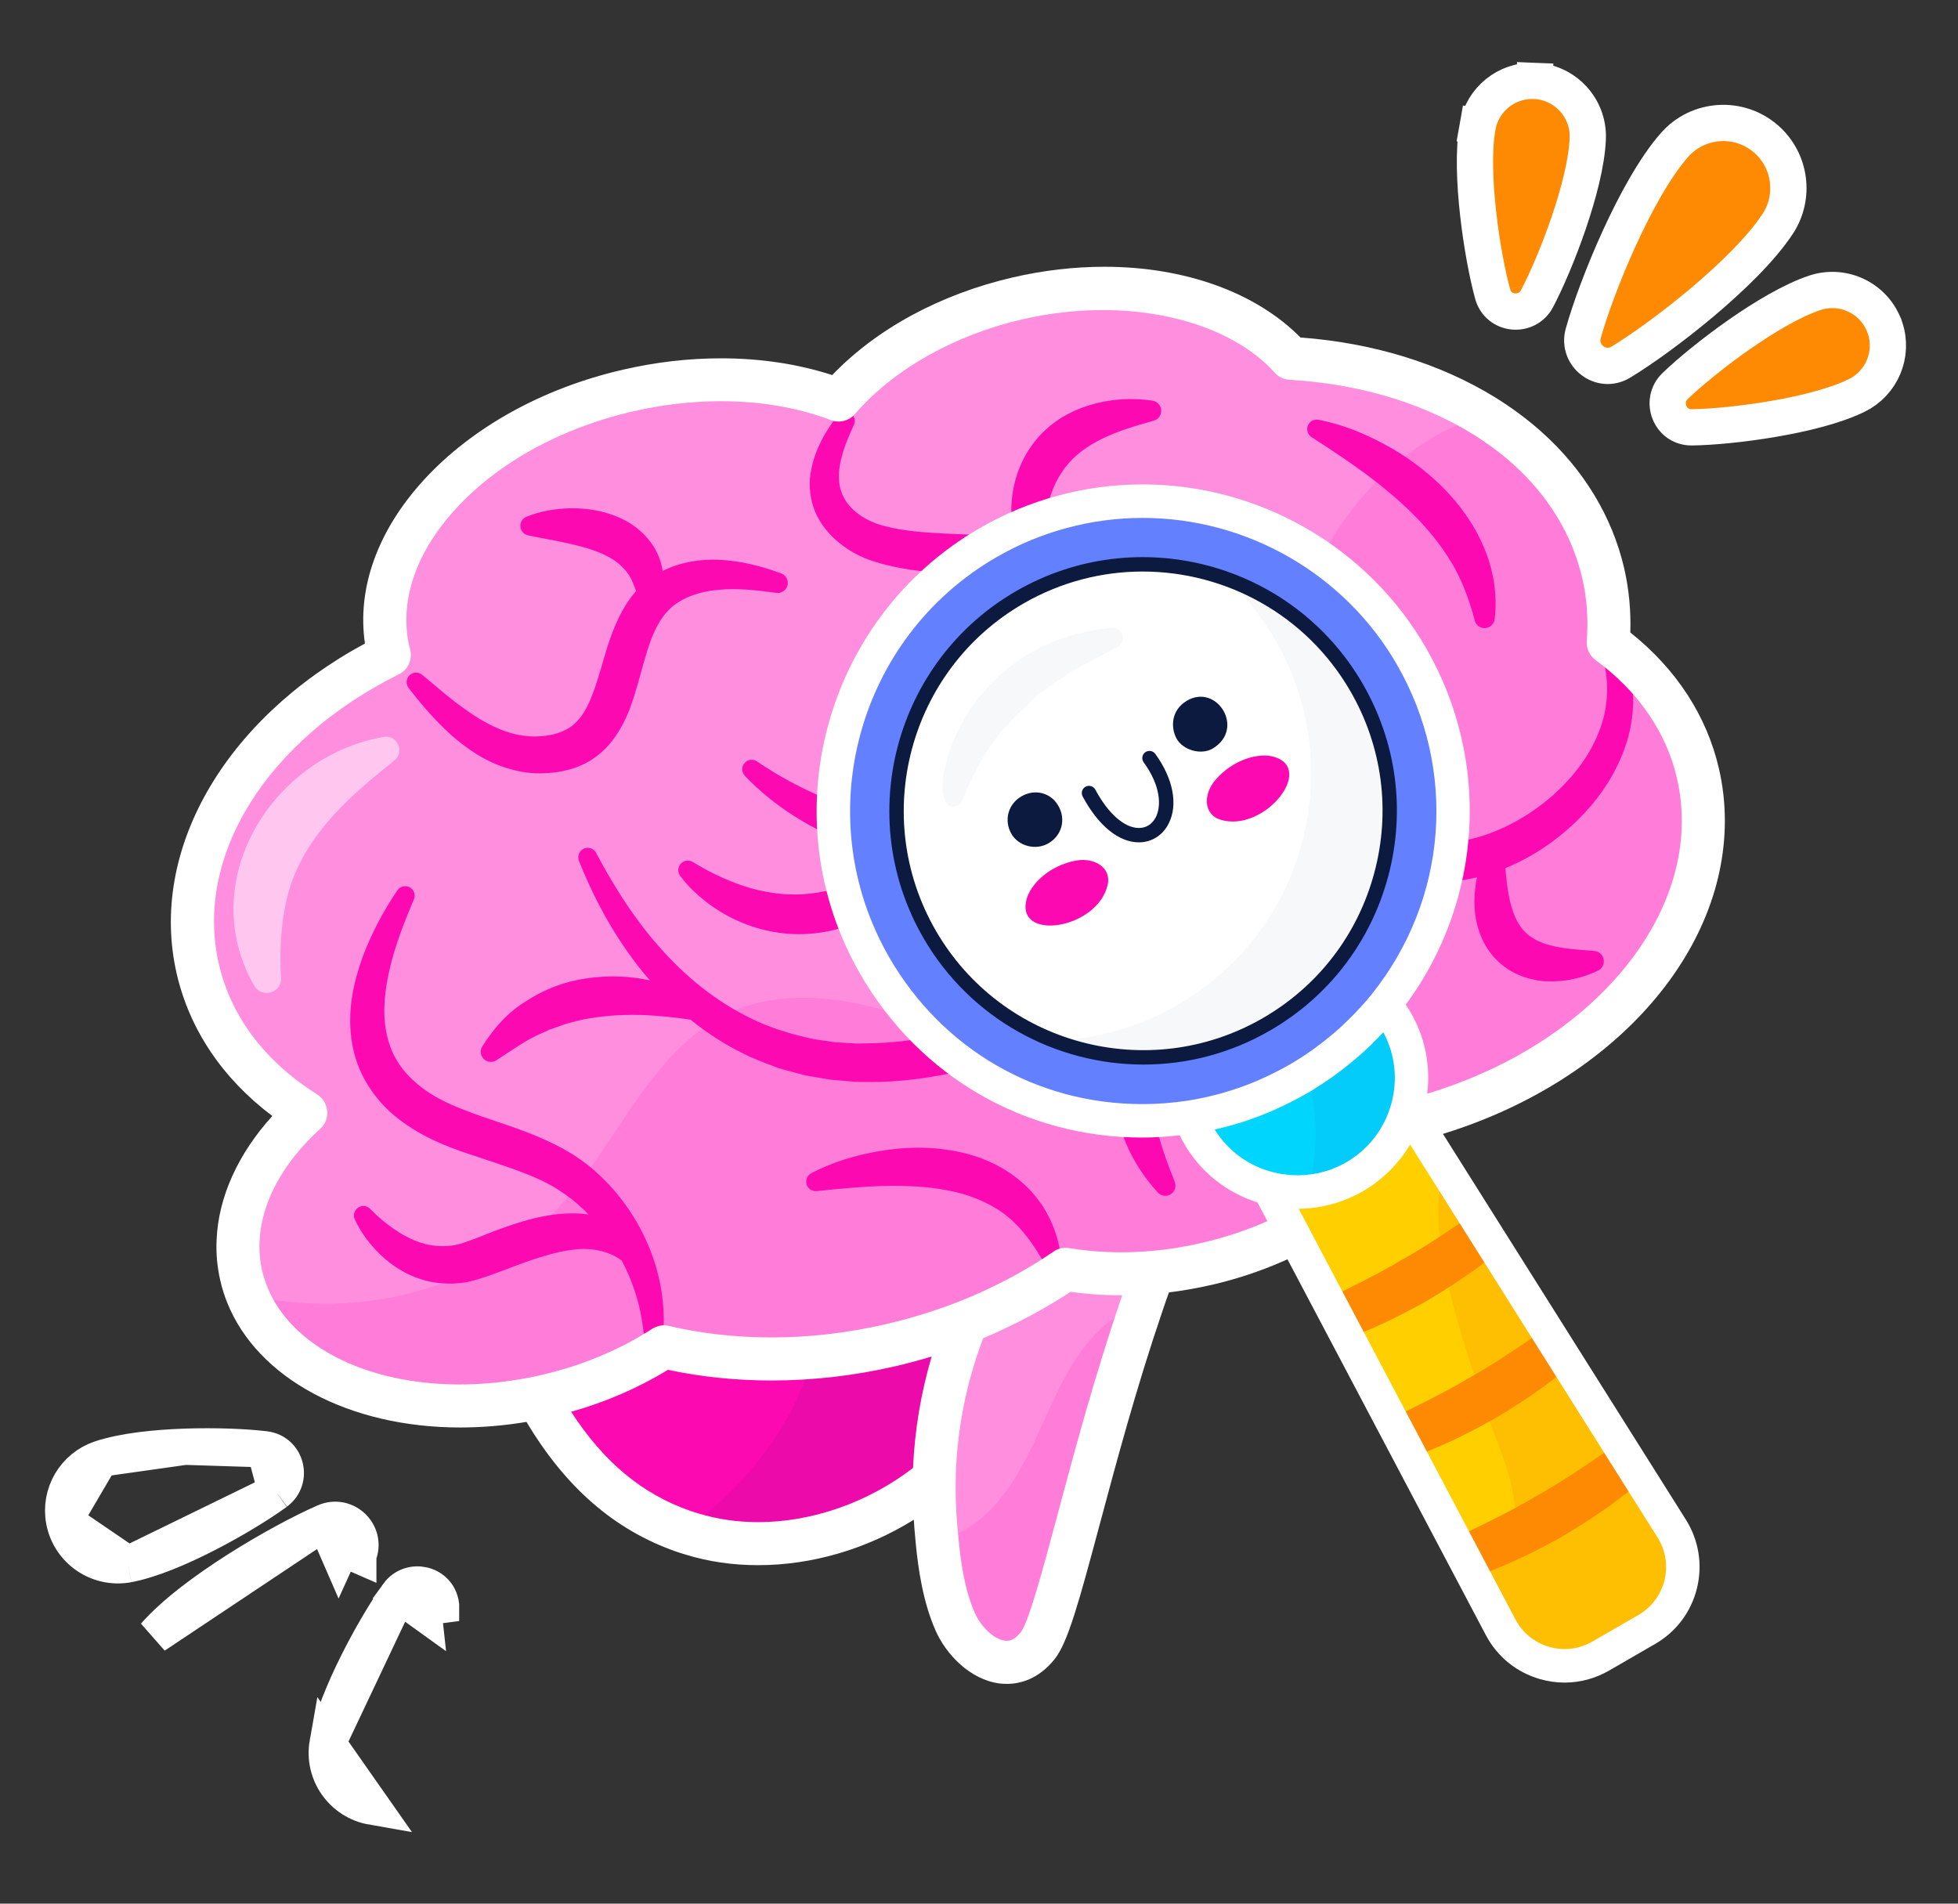 <svg width="108" height="105" viewBox="0 0 108 105" fill="none" xmlns="http://www.w3.org/2000/svg">
<rect x="0" y="0" width="108" height="105" fill="#333333" stroke="none"/>
<g clip-path="url(#clip0_2002_471)">
<g clip-path="url(#clip1_2002_471)">
<path d="M56.202 70.173C57.764 79.745 46.796 87.255 38.17 84.615C37.998 84.563 37.827 84.507 37.661 84.447C32.92 82.78 30.244 78.792 28.303 74.327L45.54 71.759L56.202 70.173Z" fill="#FC09B2"/>
<g opacity="0.25">
<path opacity="0.25" d="M56.201 70.173C57.763 79.745 46.795 87.255 38.169 84.615C37.997 84.563 37.826 84.507 37.66 84.447C40.165 82.751 42.257 80.441 43.653 77.757C44.624 75.889 45.262 73.845 45.541 71.759L56.201 70.173Z" fill="#0C1A40"/>
</g>
<path d="M93.296 42.656C92.622 39.735 90.847 37.274 88.347 35.438C88.447 34.166 88.366 32.886 88.071 31.614C87.446 28.906 85.963 26.557 83.862 24.684C83.132 24.033 82.331 23.441 81.465 22.911C78.52 21.096 74.845 19.99 70.831 19.761C67.884 16.476 61.973 15.02 55.767 16.453C51.582 17.417 48.094 19.503 45.892 22.06C42.634 20.83 38.517 20.556 34.274 21.536C25.602 23.535 19.689 29.991 21.064 35.952C21.077 36.013 21.098 36.065 21.114 36.126C13.539 39.887 9.024 46.825 10.549 53.437C11.313 56.75 13.481 59.471 16.512 61.376C14.252 63.43 12.877 65.924 12.777 68.427C12.748 69.072 12.806 69.715 12.954 70.35C13.038 70.71 13.143 71.056 13.28 71.395C15.211 76.231 22.284 78.718 29.78 76.987C32.219 76.424 34.418 75.478 36.27 74.282C40.068 75.17 44.375 75.204 48.766 74.193C50.228 73.856 51.624 73.421 52.957 72.897C51.555 76.392 50.952 80.233 51.242 83.91C51.271 84.273 51.297 84.645 51.339 85.013C51.484 86.523 51.727 88.069 52.335 89.444C53.094 91.166 55.311 92.752 56.889 90.75C58.019 89.317 59.623 80.762 62.618 71.962C62.742 71.598 62.863 71.24 62.992 70.879C63.074 70.642 63.161 70.41 63.245 70.173C64.217 70.089 65.205 69.933 66.206 69.704C71.611 68.459 75.859 65.337 77.664 61.744C88.173 59.023 95.13 50.605 93.296 42.656Z" fill="#FF8EDE"/>
<g opacity="0.5">
<g opacity="0.5">
<path opacity="0.5" d="M62.974 71.97C59.977 80.77 58.375 89.325 57.245 90.758C55.667 92.76 53.45 91.172 52.691 89.452C52.085 88.077 51.84 86.531 51.695 85.021C52.096 84.911 52.483 84.768 52.857 84.581C54.94 83.554 56.197 81.389 57.171 79.276C58.146 77.164 59.01 74.907 60.701 73.308C61.336 72.71 62.131 72.241 62.974 71.97Z" fill="#FC09B2"/>
</g>
<g opacity="0.5">
<path opacity="0.5" d="M93.653 42.661C95.486 50.611 88.527 59.031 78.022 61.752C76.218 65.345 71.969 68.466 66.565 69.712C65.564 69.944 64.576 70.1 63.604 70.181C61.918 70.331 60.293 70.266 58.778 70.013C57.137 71.137 55.304 72.117 53.313 72.902C51.98 73.426 50.584 73.861 49.122 74.198C44.731 75.212 40.425 75.178 36.626 74.288C34.775 75.484 32.578 76.429 30.136 76.993C22.64 78.723 15.567 76.237 13.637 71.401C19.848 72.905 26.962 71.056 31.187 66.185C34.261 62.635 36.11 57.664 40.409 55.786C43.375 54.496 46.812 55.044 49.889 56.052C52.962 57.059 55.92 58.507 59.118 58.992C62.316 59.477 65.959 58.784 67.947 56.231C69.775 53.874 69.754 50.624 69.746 47.645C69.731 42.964 69.97 38.194 71.522 33.787C73.079 29.37 76.115 25.292 80.414 23.433C80.875 23.235 81.341 23.061 81.821 22.919C82.685 23.449 83.488 24.041 84.218 24.692C86.32 26.565 87.803 28.914 88.427 31.622C88.719 32.894 88.803 34.174 88.703 35.447C91.203 37.28 92.978 39.737 93.653 42.661Z" fill="#FC09B2"/>
</g>
</g>
<path opacity="0.5" d="M16.078 48.682C15.246 51.082 15.507 53.992 15.507 53.948C15.536 54.772 14.437 55.088 14.024 54.372C10.76 48.701 14.89 41.76 21.159 40.643C21.913 40.509 22.347 41.473 21.749 41.95C19.352 43.859 17.124 45.806 16.078 48.682Z" fill="white"/>
<path d="M77.039 57.656C76.544 56.563 75.857 55.481 74.911 54.614C73.96 53.748 72.835 53.136 71.616 52.749C70.391 52.359 69.05 52.309 67.82 52.481C66.577 52.641 65.426 52.992 64.325 53.339L61.825 54.119C62.044 53.587 62.183 53.018 62.226 52.436C62.323 51.103 61.875 49.704 60.972 48.643C60.063 47.589 58.841 46.965 57.658 46.578C57.06 46.383 56.457 46.246 55.856 46.148C55.264 46.048 54.634 45.985 54.102 45.93C51.895 45.722 49.725 45.379 47.644 44.773C45.563 44.165 43.59 43.251 41.762 42.002L41.759 42C41.559 41.863 41.285 41.879 41.103 42.053C40.895 42.253 40.887 42.582 41.085 42.793C42.71 44.499 44.804 45.777 47.022 46.607C47.844 46.92 48.681 47.176 49.527 47.384C48.963 47.739 48.397 48.069 47.823 48.348C46.793 48.846 45.734 49.18 44.659 49.291C43.585 49.415 42.492 49.291 41.409 48.99C40.337 48.685 39.244 48.169 38.256 47.573L38.209 47.544C38.032 47.439 37.803 47.442 37.627 47.571C37.395 47.742 37.345 48.071 37.513 48.303C37.94 48.885 38.422 49.328 38.962 49.754C39.505 50.165 40.095 50.529 40.732 50.805C41.999 51.374 43.456 51.635 44.878 51.485C46.303 51.345 47.662 50.821 48.8 50.06C49.769 49.425 50.602 48.64 51.284 47.758C52.148 47.913 53.017 48.029 53.878 48.121C54.476 48.177 54.977 48.219 55.504 48.3C56.025 48.377 56.528 48.493 57.016 48.632C57.998 48.896 58.862 49.354 59.505 49.968C60.113 50.597 60.521 51.464 60.563 52.404C60.611 53.171 60.434 53.966 60.06 54.677C58.203 55.288 56.375 55.921 54.539 56.426C52.393 57.029 50.22 57.506 48.065 57.543L47.259 57.559L46.458 57.511L46.058 57.488L45.663 57.43L44.873 57.314C43.835 57.087 42.808 56.8 41.83 56.363C39.879 55.491 38.122 54.161 36.644 52.538C35.151 50.924 33.931 49.033 32.88 47.041C32.756 46.809 32.477 46.699 32.227 46.799C31.958 46.904 31.829 47.207 31.934 47.476C32.791 49.644 33.936 51.725 35.432 53.584C35.567 53.75 35.709 53.911 35.849 54.074C35.843 54.074 35.841 54.072 35.835 54.072C34.708 53.829 33.52 53.79 32.348 53.966C31.173 54.127 30.017 54.564 29.024 55.22C27.999 55.834 27.209 56.755 26.603 57.717C26.493 57.893 26.485 58.128 26.606 58.315C26.772 58.573 27.117 58.649 27.378 58.483L27.433 58.447C28.31 57.883 29.09 57.303 29.98 56.945L30.301 56.795L30.636 56.679C30.862 56.608 31.073 56.508 31.302 56.447L31.987 56.271C32.214 56.208 32.453 56.189 32.685 56.142C33.623 55.994 34.592 55.952 35.583 55.989C36.399 56.026 37.25 56.123 38.085 56.239C38.983 56.966 39.96 57.604 41.011 58.115C41.554 58.397 42.131 58.602 42.705 58.821C42.987 58.942 43.287 59.01 43.582 59.092C43.88 59.168 44.175 59.255 44.472 59.324L45.376 59.479L45.829 59.556L46.285 59.595L47.196 59.671L48.105 59.679C50.538 59.677 52.883 59.16 55.14 58.552C57.395 57.914 59.56 57.127 61.715 56.405L63.205 55.905C62.7 56.437 62.268 57.059 61.962 57.767C61.335 59.203 61.359 60.851 61.801 62.208C62.22 63.591 62.958 64.779 63.859 65.772C64.011 65.94 64.259 66.006 64.483 65.917C64.77 65.801 64.912 65.477 64.796 65.187L64.794 65.179C64.328 64.007 63.903 62.861 63.719 61.742C63.527 60.622 63.595 59.566 63.99 58.631C64.385 57.693 65.118 56.864 66.021 56.145C66.906 55.449 67.968 54.846 69.029 54.324C69.735 54.282 70.433 54.337 71.113 54.511C72.087 54.764 73.046 55.22 73.823 55.86C74.619 56.489 75.243 57.338 75.77 58.288C76.291 59.242 76.726 60.288 77.176 61.344C77.287 61.602 77.577 61.742 77.85 61.655C78.143 61.563 78.306 61.254 78.214 60.962C77.877 59.869 77.534 58.755 77.039 57.656Z" fill="#FC09B2"/>
<path d="M46.513 30.115C47.068 30.526 47.73 30.84 48.354 31.011C48.968 31.206 49.584 31.322 50.195 31.422C51.417 31.596 52.602 31.625 53.733 31.701C54.862 31.756 55.942 31.851 56.943 32.109C57.446 32.225 57.928 32.407 58.363 32.602C58.785 32.828 59.188 33.081 59.538 33.4C59.883 33.724 60.178 34.106 60.436 34.527C60.686 34.954 60.884 35.428 61.042 35.926C61.361 36.927 61.49 38.025 61.553 39.147V39.158C61.569 39.413 61.758 39.632 62.022 39.674C62.325 39.721 62.609 39.513 62.657 39.211C62.841 38.025 62.867 36.79 62.646 35.536C62.522 34.912 62.338 34.29 62.061 33.684C61.777 33.084 61.392 32.517 60.931 32.012C60.465 31.509 59.909 31.098 59.319 30.763C58.721 30.455 58.126 30.21 57.515 30.036C57.539 29.407 57.596 28.782 57.712 28.208C57.905 27.284 58.234 26.459 58.748 25.793C59.253 25.121 59.962 24.602 60.805 24.191C61.65 23.78 62.614 23.491 63.634 23.204L63.642 23.201C63.847 23.143 64.01 22.969 64.045 22.743C64.092 22.434 63.879 22.147 63.571 22.1C62.446 21.931 61.263 21.992 60.099 22.35C58.94 22.69 57.776 23.401 56.991 24.46C56.195 25.508 55.813 26.796 55.784 28.003C55.766 28.587 55.813 29.157 55.921 29.707C55.218 29.602 54.52 29.544 53.846 29.502C52.666 29.451 51.536 29.425 50.461 29.309C49.929 29.249 49.4 29.177 48.904 29.043C48.409 28.93 47.998 28.761 47.598 28.522C46.813 28.029 46.307 27.339 46.278 26.425C46.228 25.503 46.623 24.455 47.095 23.446L47.097 23.438C47.2 23.219 47.137 22.951 46.937 22.798C46.705 22.624 46.378 22.672 46.204 22.903C45.491 23.857 44.822 24.963 44.677 26.375C44.621 27.076 44.745 27.84 45.09 28.503C45.438 29.167 45.949 29.702 46.513 30.115Z" fill="#FC09B2"/>
<path d="M31.955 63.92C31.655 63.696 31.317 63.514 30.993 63.325C30.669 63.154 30.343 62.993 30.016 62.846C28.702 62.255 27.377 61.879 26.149 61.428C25.53 61.199 24.964 60.983 24.422 60.707C23.884 60.433 23.384 60.111 22.957 59.735C22.523 59.366 22.156 58.944 21.877 58.473C21.595 58.002 21.416 57.475 21.303 56.916C21.087 55.792 21.224 54.538 21.529 53.305C21.827 52.062 22.309 50.834 22.828 49.607L22.831 49.602C22.925 49.375 22.852 49.106 22.641 48.967C22.401 48.806 22.077 48.869 21.917 49.109C21.145 50.255 20.484 51.49 19.986 52.831C19.509 54.169 19.18 55.649 19.372 57.211C19.464 57.986 19.694 58.768 20.076 59.477C20.455 60.185 20.96 60.82 21.537 61.344C22.696 62.387 24.1 63.038 25.417 63.499C26.737 63.957 28.009 64.334 29.181 64.811C29.474 64.929 29.758 65.055 30.037 65.192C30.298 65.337 30.567 65.464 30.814 65.638C31.32 65.959 31.802 66.333 32.242 66.76C32.318 66.833 32.387 66.912 32.458 66.989C32.229 66.954 31.997 66.931 31.765 66.928C30.072 66.891 28.573 67.423 27.198 67.927C26.523 68.198 25.812 68.485 25.314 68.627C24.767 68.764 24.213 68.764 23.652 68.661C22.536 68.438 21.377 67.65 20.455 66.715L20.415 66.675C20.265 66.523 20.028 66.472 19.823 66.57C19.562 66.694 19.449 67.005 19.572 67.265C19.925 68.019 20.394 68.63 20.982 69.207C21.572 69.762 22.288 70.247 23.123 70.526C23.953 70.821 24.883 70.863 25.76 70.719C26.674 70.508 27.298 70.231 27.98 69.992C28.644 69.733 29.294 69.494 29.935 69.304C30.569 69.099 31.201 68.967 31.807 68.906C32.677 68.827 33.625 69.017 34.299 69.533C34.921 70.716 35.34 72.022 35.484 73.376V73.387C35.513 73.65 35.729 73.864 36.003 73.882C36.309 73.9 36.572 73.666 36.591 73.361C36.765 70.484 35.635 67.566 33.641 65.398C33.132 64.85 32.579 64.342 31.955 63.92Z" fill="#FC09B2"/>
<path d="M56.494 65.327C55.409 64.323 54.008 63.725 52.63 63.483C51.244 63.225 49.864 63.264 48.545 63.486C47.22 63.707 45.958 64.084 44.752 64.708C44.565 64.805 44.446 65.011 44.472 65.232C44.504 65.522 44.762 65.73 45.052 65.698L45.086 65.695C46.3 65.564 47.541 65.448 48.734 65.414C49.933 65.39 51.115 65.432 52.224 65.648C53.339 65.851 54.358 66.241 55.24 66.847C56.117 67.463 56.818 68.337 57.426 69.383L57.437 69.401C57.55 69.594 57.774 69.71 58.009 69.673C58.314 69.625 58.525 69.338 58.475 69.033C58.261 67.687 57.59 66.322 56.494 65.327Z" fill="#FC09B2"/>
<path d="M24.864 40.522C25.755 41.304 26.8 42.039 28.075 42.4C28.702 42.587 29.379 42.687 30.046 42.648C30.707 42.624 31.394 42.503 32.066 42.208C32.738 41.918 33.341 41.418 33.77 40.857C34.205 40.296 34.505 39.69 34.731 39.113C35.166 37.943 35.398 36.834 35.719 35.844C36.025 34.849 36.441 34.008 37.068 33.471C37.721 32.926 38.64 32.61 39.644 32.531C40.653 32.433 41.727 32.549 42.815 32.702H42.821C43.074 32.736 43.326 32.594 43.419 32.346C43.526 32.059 43.379 31.738 43.092 31.63C42.007 31.224 40.85 30.929 39.61 30.874C38.617 30.84 37.537 30.997 36.552 31.493C36.504 31.182 36.417 30.871 36.278 30.566C35.851 29.615 34.992 28.901 34.131 28.54C33.262 28.163 32.374 28.029 31.521 28.034C30.662 28.05 29.846 28.177 29.034 28.506C28.876 28.572 28.752 28.711 28.713 28.89C28.65 29.18 28.834 29.465 29.124 29.528L29.174 29.538C29.906 29.696 30.651 29.812 31.339 29.97C32.029 30.12 32.682 30.307 33.238 30.555C33.799 30.805 34.223 31.111 34.55 31.524C34.779 31.804 34.945 32.175 35.084 32.604C34.853 32.865 34.653 33.144 34.481 33.429C34.134 33.998 33.886 34.582 33.681 35.149C33.283 36.284 33.043 37.382 32.674 38.315C32.321 39.26 31.86 39.945 31.16 40.275C30.812 40.454 30.38 40.564 29.922 40.601C29.469 40.649 29.011 40.617 28.552 40.525C27.636 40.34 26.724 39.866 25.858 39.266C24.98 38.67 24.151 37.941 23.287 37.222C23.102 37.069 22.831 37.058 22.634 37.209C22.404 37.385 22.362 37.714 22.539 37.943C23.229 38.844 23.982 39.719 24.864 40.522Z" fill="#FC09B2"/>
<path d="M89.819 40.622C90.053 39.716 90.148 38.765 90.035 37.833C89.932 36.9 89.629 36.01 89.203 35.209C89.073 34.964 88.778 34.851 88.515 34.954C88.231 35.065 88.088 35.386 88.199 35.67L88.202 35.676C88.771 37.145 88.792 38.726 88.275 40.151C87.772 41.584 86.803 42.845 85.647 43.875C84.48 44.895 83.1 45.701 81.656 46.141C80.228 46.575 78.68 46.607 77.666 45.935C76.641 45.282 76.159 43.941 76.08 42.369C75.956 40.612 75.616 38.857 75.047 37.161C74.455 35.475 73.601 33.847 72.411 32.475C71.818 31.79 71.144 31.174 70.404 30.652C69.645 30.136 68.881 29.709 67.933 29.446C67.691 29.378 67.427 29.496 67.322 29.733C67.203 29.994 67.319 30.302 67.583 30.418L67.633 30.442C67.938 30.579 68.302 30.797 68.618 31.019C68.942 31.24 69.253 31.488 69.545 31.751C70.138 32.27 70.654 32.873 71.118 33.505C72.034 34.785 72.693 36.245 73.135 37.772C73.356 38.536 73.528 39.321 73.657 40.114C73.772 40.909 73.865 41.713 73.915 42.521C73.96 43.393 74.099 44.405 74.486 45.34C74.855 46.288 75.556 47.197 76.478 47.779C77.4 48.369 78.464 48.606 79.454 48.624C80.152 48.64 80.824 48.545 81.472 48.39C81.38 48.822 81.329 49.264 81.324 49.728C81.329 50.708 81.58 51.83 82.357 52.741C82.739 53.189 83.237 53.545 83.758 53.769C84.28 53.99 84.822 54.111 85.333 54.124C86.366 54.169 87.303 53.937 88.141 53.537C88.318 53.453 88.447 53.279 88.462 53.068C88.489 52.755 88.254 52.478 87.941 52.454L87.922 52.452C87.072 52.38 86.268 52.341 85.584 52.159C84.888 51.993 84.382 51.711 84.024 51.306C83.661 50.898 83.408 50.279 83.255 49.551C83.142 49.035 83.081 48.464 83.034 47.884C84.509 47.278 85.828 46.388 86.956 45.295C88.27 44.025 89.326 42.437 89.819 40.622Z" fill="#FC09B2"/>
<path d="M72.344 24.112L72.373 24.131C73.377 24.776 74.391 25.448 75.339 26.146C76.285 26.854 77.18 27.597 77.989 28.406C78.793 29.217 79.501 30.091 80.073 31.048C80.642 32.009 81.042 33.055 81.337 34.203L81.342 34.224C81.398 34.44 81.579 34.611 81.814 34.641C82.122 34.68 82.401 34.461 82.441 34.156C82.609 32.828 82.38 31.427 81.84 30.171C81.311 28.904 80.489 27.789 79.546 26.846C78.595 25.909 77.52 25.126 76.372 24.51C75.221 23.891 74.033 23.406 72.726 23.154C72.521 23.114 72.302 23.198 72.184 23.385C72.028 23.63 72.1 23.954 72.344 24.112Z" fill="#FC09B2"/>
<path d="M68.944 48.313C70.169 49.035 71.505 49.428 72.832 49.536C73.059 49.554 73.282 49.433 73.385 49.217C73.52 48.938 73.398 48.601 73.119 48.469L73.114 48.466C71.989 47.932 70.936 47.371 70.051 46.678C69.16 45.988 68.486 45.158 68.041 44.205C67.606 43.246 67.417 42.153 67.401 41.004C67.39 39.864 67.553 38.641 67.793 37.477L67.804 37.427C67.846 37.222 67.762 37.003 67.575 36.882C67.332 36.724 67.008 36.792 66.85 37.037C66.094 38.204 65.652 39.487 65.467 40.875C65.28 42.253 65.423 43.749 66.031 45.111C66.642 46.47 67.712 47.613 68.944 48.313Z" fill="#FC09B2"/>
<path d="M54.456 37.303C53.524 36.766 52.404 36.569 51.409 36.697C50.408 36.824 49.499 37.185 48.748 37.727C48.59 37.841 48.496 38.036 48.514 38.244C48.543 38.557 48.822 38.789 49.136 38.76L49.149 38.757C49.989 38.681 50.766 38.615 51.475 38.676C52.186 38.723 52.805 38.913 53.363 39.216C53.919 39.532 54.427 39.993 54.891 40.567C55.357 41.131 55.779 41.829 56.176 42.511L56.211 42.571C56.3 42.724 56.466 42.83 56.656 42.832C56.948 42.837 57.19 42.606 57.196 42.313C57.214 41.325 56.974 40.419 56.532 39.532C56.092 38.663 55.391 37.841 54.456 37.303Z" fill="#FC09B2"/>
<path d="M55.538 92.878C55.404 92.878 55.269 92.871 55.145 92.857C53.494 92.647 52.177 91.237 51.603 89.934C50.899 88.329 50.649 86.528 50.512 85.137C50.483 84.845 50.457 84.55 50.433 84.255L50.417 84.002C50.412 83.944 50.407 83.883 50.404 83.825C47.789 85.448 44.788 86.33 41.815 86.33C40.413 86.33 39.07 86.135 37.822 85.748C37.65 85.701 37.455 85.635 37.268 85.572C33.894 84.386 31.2 82.047 29.04 78.428C27.828 78.631 26.601 78.736 25.384 78.736C19.252 78.736 14.205 76.031 12.532 71.848C12.369 71.443 12.245 71.042 12.15 70.626C11.979 69.883 11.911 69.127 11.948 68.382C12.043 66.038 13.128 63.641 15.021 61.555C12.277 59.49 10.462 56.795 9.748 53.716C8.189 46.96 12.348 39.698 20.129 35.494C19.684 32.441 20.827 29.259 23.382 26.467C26.045 23.567 29.943 21.407 34.366 20.39C36.165 19.974 37.98 19.764 39.763 19.764C41.946 19.764 44.009 20.074 45.903 20.688C48.36 18.128 51.874 16.226 55.859 15.302C57.548 14.912 59.249 14.714 60.914 14.714C65.358 14.714 69.277 16.131 71.732 18.615C75.722 18.91 79.423 20.045 82.447 21.905C83.366 22.469 84.228 23.109 85.013 23.807C87.349 25.888 88.929 28.498 89.59 31.356C89.854 32.517 89.965 33.703 89.925 34.885C92.459 36.9 94.145 39.487 94.814 42.398C95.03 43.33 95.14 44.297 95.14 45.269C95.14 52.931 88.453 60.085 78.833 62.764C76.7 66.559 72.14 69.649 66.835 70.869C66.021 71.053 65.234 71.193 64.478 71.285L64.475 71.293C64.365 71.59 64.264 71.885 64.164 72.18L64.104 72.359C62.681 76.534 61.572 80.672 60.682 83.996L60.672 84.031C59.494 88.437 58.896 90.595 58.18 91.501C57.276 92.639 56.244 92.878 55.538 92.878ZM54.231 73.811C53.391 76.026 52.893 78.339 52.751 80.691C52.735 80.981 52.714 81.365 52.714 81.747C52.704 82.445 52.725 83.14 52.778 83.823L52.801 84.102C52.822 84.36 52.841 84.623 52.872 84.882C52.988 86.106 53.194 87.663 53.773 88.969C54.073 89.657 54.777 90.413 55.43 90.495C55.469 90.5 55.504 90.502 55.535 90.502C55.633 90.502 55.933 90.502 56.307 90.026C56.744 89.473 57.561 86.422 58.351 83.472L58.377 83.372C59.278 80.011 60.4 75.831 61.852 71.582L61.894 71.443C61.878 71.443 61.86 71.443 61.844 71.443C61.283 71.443 60.756 71.424 60.269 71.385C59.842 71.351 59.441 71.308 59.052 71.253C58.923 71.337 58.794 71.422 58.662 71.506C58.343 71.709 57.998 71.917 57.574 72.159C57.424 72.246 57.269 72.336 57.105 72.423C56.892 72.541 56.665 72.662 56.423 72.784L56.307 72.847C56.204 72.902 56.107 72.95 56.002 72.999C55.836 73.079 55.664 73.163 55.488 73.247C55.085 73.447 54.661 73.634 54.231 73.811ZM31.503 77.87C33.307 80.649 35.406 82.395 38.053 83.328C38.206 83.383 38.346 83.425 38.488 83.467L38.514 83.475C39.555 83.794 40.669 83.957 41.825 83.957C44.796 83.957 47.886 82.872 50.362 80.967C50.452 78.889 50.797 76.829 51.389 74.822C50.741 75.02 50.072 75.196 49.39 75.357C47.12 75.881 44.823 76.144 42.557 76.144C40.598 76.144 38.678 75.947 36.844 75.555C35.203 76.558 33.412 77.332 31.503 77.87ZM18.045 61.262C18.087 61.639 17.943 62.013 17.656 62.266C15.591 64.149 14.4 66.359 14.316 68.48C14.292 69.027 14.339 69.567 14.46 70.091C14.529 70.384 14.618 70.671 14.737 70.966C16.044 74.243 20.211 76.363 25.352 76.363C26.519 76.363 27.712 76.252 28.903 76.037C29.172 75.992 29.427 75.942 29.68 75.881L29.725 75.871C29.762 75.865 29.798 75.857 29.835 75.847L29.867 75.839C32.116 75.317 34.173 74.459 35.98 73.289L36.009 73.271C36.199 73.16 36.412 73.1 36.626 73.1C36.726 73.1 36.823 73.113 36.921 73.139C38.701 73.555 40.603 73.769 42.55 73.769C44.638 73.769 46.759 73.524 48.855 73.039C50.22 72.723 51.574 72.304 52.883 71.796C53.805 71.43 54.708 71.016 55.562 70.566C55.825 70.431 56.062 70.302 56.289 70.168C56.886 69.833 57.479 69.465 58.111 69.033C58.291 68.901 58.528 68.825 58.78 68.825C58.844 68.825 58.904 68.83 58.967 68.84C59.895 68.993 60.853 69.072 61.828 69.072C62.379 69.072 62.942 69.049 63.503 68.998C64.412 68.922 65.352 68.772 66.3 68.551C71.171 67.429 75.256 64.618 76.968 61.218C77.111 60.915 77.392 60.685 77.732 60.599C87.704 58.015 94.192 50.249 92.496 42.924C92.209 41.668 91.679 40.472 90.921 39.371C90.162 38.262 89.182 37.264 88.002 36.403C87.67 36.155 87.489 35.752 87.523 35.346C87.615 34.164 87.531 32.997 87.272 31.883C86.725 29.512 85.397 27.331 83.43 25.574C82.766 24.982 82.018 24.428 81.201 23.925C78.388 22.195 74.903 21.165 71.126 20.949C70.81 20.933 70.504 20.785 70.299 20.543C68.366 18.394 64.823 17.103 60.835 17.103C59.362 17.103 57.869 17.274 56.397 17.614C52.641 18.478 49.272 20.383 47.154 22.84C46.925 23.103 46.598 23.251 46.253 23.251C46.116 23.251 45.982 23.227 45.855 23.182C44.017 22.482 41.973 22.129 39.766 22.129C38.175 22.129 36.539 22.319 34.906 22.692C30.944 23.607 27.478 25.514 25.144 28.061C22.921 30.479 22.012 33.181 22.581 35.673C22.602 35.731 22.626 35.805 22.639 35.894C22.747 36.41 22.486 36.95 22.007 37.19C14.695 40.822 10.702 47.244 12.072 53.171C12.738 56.068 14.618 58.557 17.508 60.372C17.811 60.572 18.009 60.894 18.045 61.262Z" fill="white"/>
<path d="M94.04 42.574C93.384 39.721 91.68 37.193 89.111 35.26C89.193 33.992 89.09 32.741 88.816 31.532C88.195 28.832 86.691 26.364 84.483 24.397C83.735 23.73 82.911 23.119 82.031 22.577C79.036 20.735 75.359 19.632 71.371 19.382C68.187 15.95 62.187 14.651 56.036 16.071C51.998 17.006 48.498 18.96 46.132 21.599C42.718 20.375 38.615 20.217 34.545 21.157C30.27 22.14 26.517 24.215 23.964 26.997C21.417 29.778 20.369 32.947 21.009 35.918C13.212 39.911 9.001 46.955 10.52 53.532C11.253 56.695 13.22 59.421 16.231 61.436C14.074 63.533 12.838 65.998 12.741 68.414C12.709 69.096 12.772 69.781 12.928 70.447C13.015 70.834 13.131 71.195 13.273 71.551C14.869 75.539 19.697 77.944 25.392 77.944C26.709 77.944 28.073 77.817 29.451 77.551C31.134 80.522 33.581 83.436 37.532 84.824C37.706 84.884 37.888 84.945 38.062 84.992C39.263 85.364 40.532 85.537 41.82 85.537C45.039 85.537 48.382 84.429 51.142 82.369C51.147 82.898 51.168 83.422 51.213 83.947L51.229 84.192C51.25 84.481 51.279 84.771 51.305 85.055C51.437 86.378 51.666 88.093 52.333 89.612C52.801 90.679 53.918 91.901 55.246 92.07C55.338 92.08 55.443 92.086 55.546 92.086C56.136 92.086 56.884 91.867 57.561 91.003C58.201 90.194 58.883 87.66 59.911 83.817C60.806 80.475 61.92 76.311 63.359 72.094L63.414 71.936C63.517 71.63 63.622 71.324 63.735 71.011C63.785 70.858 63.846 70.7 63.899 70.547C64.81 70.46 65.74 70.302 66.659 70.094C71.903 68.888 76.347 65.827 78.301 62.084C87.837 59.55 94.353 52.507 94.353 45.264C94.345 44.37 94.245 43.47 94.04 42.574ZM38.283 84.234C38.12 84.184 37.954 84.136 37.79 84.076C34.703 82.988 32.306 80.875 30.267 77.372C32.617 76.832 34.774 75.936 36.697 74.717C40.643 75.612 44.963 75.57 49.209 74.591C50.378 74.317 51.519 73.985 52.628 73.579C51.716 76.097 51.213 78.737 51.137 81.365C47.418 84.373 42.437 85.506 38.283 84.234ZM62.979 70.753C62.863 71.064 62.761 71.369 62.653 71.683L62.603 71.841C61.154 76.081 60.035 80.259 59.134 83.62C58.204 87.089 57.472 89.831 56.932 90.516C56.473 91.1 55.931 91.356 55.335 91.28C54.358 91.159 53.444 90.186 53.052 89.291C52.43 87.882 52.212 86.249 52.09 84.974C52.059 84.695 52.035 84.41 52.014 84.134L51.993 83.883C51.938 83.172 51.916 82.464 51.927 81.747C51.927 81.381 51.943 81.015 51.964 80.644C52.117 78.125 52.675 75.602 53.621 73.208C54.145 73 54.658 72.776 55.162 72.536C55.335 72.454 55.507 72.373 55.675 72.291C55.767 72.246 55.854 72.204 55.949 72.154V72.149C56.218 72.017 56.479 71.88 56.742 71.733C56.895 71.651 57.042 71.569 57.19 71.482C57.551 71.274 57.901 71.066 58.243 70.848C58.457 70.711 58.665 70.574 58.873 70.431C59.355 70.508 59.84 70.563 60.337 70.6C60.83 70.637 61.33 70.655 61.834 70.655H61.849C62.042 70.655 62.236 70.65 62.429 70.645C62.613 70.645 62.795 70.634 62.982 70.624H63.027C63.006 70.666 62.99 70.711 62.979 70.753ZM77.922 61.368C77.811 61.394 77.719 61.471 77.672 61.576C75.857 65.182 71.569 68.148 66.477 69.323C65.511 69.546 64.533 69.704 63.569 69.786C61.947 69.928 60.356 69.873 58.844 69.623C58.741 69.607 58.636 69.628 58.554 69.689C57.954 70.1 57.329 70.492 56.687 70.853C56.436 71 56.184 71.137 55.928 71.269C55.038 71.738 54.118 72.159 53.168 72.536C51.84 73.055 50.452 73.487 49.032 73.814C44.847 74.78 40.59 74.814 36.718 73.906C36.615 73.879 36.505 73.9 36.413 73.956C34.522 75.181 32.38 76.071 30.049 76.611C29.988 76.627 29.928 76.637 29.87 76.648C29.596 76.713 29.325 76.769 29.051 76.811C22.168 78.062 15.807 75.763 14.01 71.253C13.884 70.937 13.781 70.613 13.7 70.266C13.563 69.67 13.507 69.059 13.536 68.445C13.629 66.106 14.914 63.704 17.142 61.671C17.234 61.589 17.285 61.468 17.269 61.344C17.258 61.218 17.192 61.11 17.09 61.044C14.018 59.116 12.019 56.461 11.303 53.352C9.849 47.06 14.013 40.282 21.657 36.487C21.82 36.405 21.907 36.218 21.865 36.044C21.86 36 21.849 35.968 21.833 35.928C21.828 35.907 21.823 35.889 21.818 35.868C21.172 33.115 22.144 30.155 24.554 27.531C26.991 24.871 30.602 22.877 34.722 21.926C36.415 21.539 38.114 21.341 39.758 21.341C42.02 21.341 44.188 21.707 46.111 22.44C46.264 22.495 46.438 22.45 46.548 22.324C48.772 19.745 52.291 17.746 56.212 16.845C62.071 15.496 67.966 16.774 70.892 20.03C70.958 20.106 71.055 20.156 71.166 20.161C75.077 20.385 78.689 21.457 81.612 23.254C82.453 23.773 83.24 24.352 83.951 24.984C86.037 26.846 87.455 29.17 88.039 31.704C88.319 32.905 88.405 34.151 88.308 35.407C88.297 35.544 88.358 35.681 88.466 35.763C89.722 36.682 90.766 37.746 91.569 38.921C92.377 40.096 92.952 41.378 93.263 42.745C95.054 50.495 88.313 58.673 77.922 61.368Z" fill="white"/>
<path d="M77.843 36.179C81.47 42.456 80.656 50.076 76.386 55.415C75.096 57.027 73.489 58.428 71.595 59.524C69.701 60.617 67.683 61.31 65.642 61.623C58.886 62.656 51.877 59.553 48.252 53.276C43.529 45.103 46.329 34.654 54.5 29.933C62.671 25.211 73.12 28.003 77.843 36.179Z" fill="#6280FF"/>
<path d="M63.045 58.32C70.555 58.32 76.644 52.231 76.644 44.721C76.644 37.21 70.555 31.121 63.045 31.121C55.534 31.121 49.445 37.21 49.445 44.721C49.445 52.231 55.534 58.32 63.045 58.32Z" fill="white"/>
<path d="M67.338 45.219C66.358 44.926 66.379 43.799 67.024 43.04C68.022 41.865 69.466 41.494 70.298 41.752C72.537 42.44 69.711 45.93 67.338 45.219Z" fill="#FC09B2"/>
<path d="M61.092 48.827C61.327 47.834 60.339 47.289 59.362 47.465C57.845 47.742 56.804 48.809 56.609 49.66C56.085 51.943 60.521 51.24 61.092 48.827Z" fill="#FC09B2"/>
<g opacity="0.18">
<path opacity="0.18" d="M74.823 37.922C78.579 44.426 76.353 52.744 69.85 56.5C66.136 58.647 61.827 58.839 58.115 57.398C60.449 57.319 62.798 56.679 64.958 55.431C72.002 51.361 74.415 42.35 70.345 35.304C69.605 34.024 68.707 32.899 67.682 31.938C70.59 32.994 73.155 35.036 74.823 37.922Z" fill="#0C1A40"/>
<path opacity="0.18" d="M61.332 34.633C61.641 34.604 61.912 34.83 61.938 35.136C61.975 35.541 61.575 35.734 61.606 35.702C61.567 35.726 59.18 36.993 59.141 37.014C57.616 38.015 57.221 38.341 57.255 38.315C55.864 39.719 54.581 40.477 53.098 44.091L53.067 44.168C52.956 44.434 52.653 44.563 52.385 44.452C51.073 43.915 52.893 35.415 61.332 34.633Z" fill="#0C1A40"/>
</g>
<path d="M92.207 84.31C93.408 86.222 92.784 88.748 90.829 89.878L88.287 91.348C86.333 92.478 83.833 91.756 82.777 89.76L81.389 87.128L81.32 86.999L80.18 84.842L77.841 80.404L76.695 78.236L74.361 73.816L73.21 71.63L70.002 65.556C71.54 65.951 73.226 65.769 74.712 64.913C76.197 64.055 77.195 62.69 77.625 61.157L79.698 64.447L81.275 66.947L82.608 69.07L85.255 73.271L86.583 75.376L89.238 79.593L90.555 81.689L92.207 84.31Z" fill="#FFCF00"/>
<path d="M82.605 69.064C82.217 69.375 81.825 69.673 81.43 69.973C80.537 70.616 79.61 71.214 78.667 71.772C77.703 72.309 76.723 72.813 75.717 73.258C75.269 73.45 74.818 73.634 74.36 73.811L73.209 71.625C73.688 71.403 74.165 71.18 74.637 70.937C75.556 70.481 76.462 70.005 77.344 69.481C78.235 68.978 79.099 68.427 79.949 67.853C80.403 67.56 80.84 67.252 81.274 66.939L82.605 69.064Z" fill="#FD8A02"/>
<path d="M86.577 75.37C86.124 75.749 85.65 76.11 85.176 76.463C84.283 77.106 83.355 77.704 82.412 78.262C81.448 78.8 80.469 79.303 79.462 79.748C78.928 79.977 78.388 80.196 77.837 80.401L76.691 78.233C77.263 77.98 77.824 77.717 78.382 77.43C79.302 76.974 80.208 76.498 81.09 75.973C81.981 75.47 82.844 74.92 83.695 74.346C84.225 74.003 84.744 73.64 85.249 73.263L86.577 75.37Z" fill="#FD8A02"/>
<path d="M90.552 81.681C90.028 82.121 89.48 82.54 88.929 82.954C88.036 83.596 87.109 84.194 86.166 84.753C85.202 85.29 84.222 85.793 83.216 86.238C82.589 86.504 81.962 86.765 81.322 86.997L80.182 84.84C80.84 84.55 81.496 84.249 82.136 83.92C83.055 83.465 83.961 82.988 84.844 82.464C85.734 81.96 86.598 81.41 87.449 80.836C88.06 80.438 88.65 80.014 89.237 79.585L90.552 81.681Z" fill="#FD8A02"/>
<g opacity="0.5">
<path opacity="0.5" d="M92.207 84.31C93.408 86.222 92.784 88.748 90.829 89.878L88.287 91.348C86.333 92.478 83.833 91.756 82.777 89.76L81.389 87.128C82.097 86.644 82.751 86.112 83.141 85.332C84.299 83.011 82.772 80.233 82.021 77.962C80.644 73.798 78.46 67.697 79.695 64.442L92.207 84.31Z" fill="#FD8A02"/>
</g>
<path d="M77.01 56.305C77.893 57.833 78.061 59.579 77.621 61.152C77.192 62.682 76.194 64.049 74.708 64.908C73.894 65.377 73.025 65.643 72.148 65.719C71.426 65.79 70.697 65.727 69.999 65.551C68.413 65.148 66.99 64.131 66.108 62.606C65.924 62.284 65.768 61.958 65.644 61.621C66.327 61.515 67.012 61.37 67.689 61.173C69.027 60.799 70.341 60.246 71.597 59.521C71.774 59.419 71.942 59.316 72.111 59.211C73.165 58.557 74.126 57.796 74.982 56.961C75.49 56.474 75.959 55.955 76.391 55.415C76.618 55.689 76.826 55.986 77.01 56.305Z" fill="#00D5FE"/>
<g opacity="0.25">
<path opacity="0.25" d="M77.011 56.305C77.893 57.833 78.062 59.579 77.622 61.152C77.192 62.682 76.194 64.049 74.709 64.908C73.895 65.377 73.025 65.643 72.148 65.719C72.404 64.776 72.543 63.804 72.57 62.832C72.601 61.607 72.438 60.383 72.111 59.208C73.165 58.555 74.126 57.793 74.982 56.958C75.491 56.471 75.96 55.952 76.392 55.412C76.618 55.689 76.826 55.986 77.011 56.305Z" fill="#322BBF"/>
</g>
<path d="M70.05 56.843C73.287 54.972 75.602 51.954 76.569 48.343C77.535 44.731 77.038 40.959 75.168 37.722C71.306 31.04 62.73 28.743 56.047 32.604C49.365 36.466 47.068 45.042 50.929 51.725C53.519 56.208 58.233 58.718 63.072 58.718C65.445 58.718 67.85 58.115 70.05 56.843ZM51.617 51.33C47.974 45.026 50.142 36.935 56.445 33.292C58.521 32.093 60.788 31.524 63.027 31.524C67.592 31.524 72.038 33.892 74.483 38.12C76.248 41.173 76.716 44.731 75.805 48.137C74.894 51.543 72.71 54.39 69.657 56.155C63.351 59.798 55.26 57.633 51.617 51.33Z" fill="#0C1A40"/>
<path d="M56.325 43.933C55.598 44.365 55.369 45.25 55.783 45.985C56.165 46.665 57.134 46.936 57.853 46.501C58.564 46.072 58.815 45.197 58.372 44.439C57.953 43.712 57.066 43.493 56.325 43.933Z" fill="#0C1A40"/>
<path d="M65.451 38.66C64.587 39.184 64.576 40.124 64.887 40.72C65.235 41.381 66.265 41.673 66.907 41.278C68.704 40.177 67.1 37.659 65.451 38.66Z" fill="#0C1A40"/>
<path d="M63.169 41.494C62.993 41.623 62.953 41.871 63.083 42.047C64.036 43.359 64.057 44.465 63.757 45.066C63.565 45.448 63.238 45.664 62.838 45.669C62.832 45.669 62.827 45.669 62.822 45.669C62.024 45.669 61.126 44.881 60.417 43.554C60.314 43.362 60.072 43.288 59.88 43.391C59.687 43.493 59.614 43.733 59.716 43.928C60.578 45.54 61.708 46.462 62.822 46.462C62.83 46.462 62.84 46.462 62.848 46.462C63.541 46.451 64.144 46.064 64.465 45.421C64.99 44.376 64.71 42.94 63.723 41.581C63.594 41.404 63.346 41.365 63.169 41.494Z" fill="#0C1A40"/>
<path d="M86.304 92.807C85.845 92.807 85.387 92.742 84.939 92.612C83.646 92.241 82.587 91.38 81.957 90.189L69.359 66.322C67.642 65.78 66.206 64.629 65.305 63.067C65.224 62.927 65.147 62.78 65.071 62.619C64.352 62.703 63.659 62.745 63.008 62.745C56.526 62.745 50.713 59.377 47.455 53.734C42.487 45.134 45.442 34.098 54.04 29.13C56.771 27.552 59.877 26.717 63.019 26.717C69.451 26.717 75.438 30.165 78.644 35.715C82.245 41.95 81.802 49.639 77.54 55.415C77.64 55.562 77.733 55.705 77.811 55.844C78.715 57.406 78.994 59.224 78.61 60.986L92.989 83.817C93.705 84.958 93.921 86.307 93.6 87.611C93.276 88.914 92.457 90.005 91.292 90.677L88.751 92.146C88 92.578 87.157 92.807 86.304 92.807ZM83.593 89.328C83.986 90.071 84.647 90.605 85.453 90.837C85.732 90.916 86.019 90.958 86.304 90.958C86.833 90.958 87.36 90.816 87.826 90.547L90.371 89.078C91.095 88.659 91.606 87.979 91.809 87.168C92.011 86.354 91.874 85.514 91.429 84.805L77.78 63.133C77.743 63.193 77.706 63.254 77.669 63.314C77.659 63.333 77.646 63.351 77.63 63.372C77.524 63.536 77.414 63.694 77.3 63.841C77.269 63.883 77.235 63.923 77.2 63.962L77.164 64.007C77.074 64.118 76.982 64.228 76.884 64.334C76.829 64.392 76.774 64.45 76.718 64.507C76.621 64.608 76.521 64.703 76.418 64.795C76.352 64.855 76.294 64.905 76.236 64.955C76.123 65.05 76.007 65.14 75.891 65.229L75.841 65.269C75.802 65.298 75.762 65.329 75.723 65.356C75.533 65.49 75.351 65.606 75.172 65.709C74.988 65.817 74.782 65.919 74.543 66.027C74.49 66.051 74.437 66.072 74.385 66.096L74.356 66.109C74.195 66.177 74.024 66.241 73.855 66.299L73.816 66.312C73.774 66.325 73.731 66.341 73.689 66.354C73.025 66.559 72.333 66.667 71.635 66.673L83.593 89.328ZM70.226 64.658C70.231 64.658 70.247 64.66 70.265 64.666C70.415 64.703 70.563 64.734 70.708 64.758C70.771 64.768 70.834 64.774 70.895 64.781L71.026 64.797C71.082 64.803 71.134 64.811 71.19 64.813C71.287 64.821 71.387 64.821 71.487 64.824L71.656 64.826C71.774 64.824 71.893 64.818 72.014 64.808L72.091 64.8C72.243 64.784 72.401 64.763 72.573 64.731L72.678 64.713C72.794 64.689 72.92 64.655 73.089 64.608L73.155 64.589C73.181 64.581 73.205 64.576 73.231 64.568C73.36 64.526 73.484 64.476 73.605 64.426L73.681 64.394C73.705 64.386 73.726 64.379 73.75 64.368C73.932 64.286 74.095 64.205 74.248 64.115C75.47 63.409 76.352 62.271 76.734 60.91C77.111 59.563 76.958 58.16 76.302 56.935C76.228 57.014 76.152 57.093 76.073 57.177C76.034 57.219 75.802 57.451 75.802 57.451C75.741 57.514 75.681 57.575 75.62 57.633C75.391 57.857 75.141 58.086 74.864 58.325C74.817 58.368 74.767 58.407 74.717 58.447L74.63 58.52C74.29 58.805 73.945 59.074 73.608 59.316L73.539 59.366C73.5 59.395 73.463 59.424 73.423 59.45C73.144 59.645 72.868 59.83 72.596 59.998C72.428 60.106 72.246 60.217 72.059 60.325L72.032 60.338C71.782 60.483 71.493 60.638 71.158 60.807C71.103 60.836 70.913 60.928 70.913 60.928C70.668 61.049 70.418 61.162 70.175 61.268L69.97 61.357C69.32 61.629 68.645 61.866 67.963 62.058C67.963 62.058 67.905 62.074 67.884 62.079C67.663 62.14 67.46 62.195 67.257 62.242C67.173 62.263 67.086 62.282 66.999 62.3C67.736 63.48 68.874 64.315 70.226 64.658ZM63.022 28.567C60.2 28.567 57.416 29.314 54.964 30.732C47.246 35.191 44.597 45.095 49.053 52.812C51.98 57.875 57.195 60.899 63.011 60.899C63.841 60.899 64.678 60.836 65.505 60.709C65.777 60.667 66.064 60.614 66.388 60.546C66.448 60.533 66.641 60.488 66.641 60.488C66.951 60.417 67.186 60.356 67.399 60.296L67.426 60.288C68.05 60.111 68.658 59.901 69.256 59.65L69.435 59.571C69.662 59.474 69.883 59.371 70.104 59.263L70.323 59.155C70.629 59.002 70.892 58.858 71.132 58.721C71.537 58.486 71.948 58.223 72.356 57.936C72.383 57.917 72.496 57.83 72.528 57.809C72.828 57.593 73.133 57.354 73.436 57.101L73.526 57.027C73.568 56.993 73.61 56.959 73.652 56.922C73.926 56.684 74.211 56.416 74.522 56.102C74.617 56.01 74.706 55.918 74.796 55.823C75.149 55.449 75.425 55.136 75.665 54.836C79.858 49.591 80.398 42.45 77.042 36.64C74.166 31.659 68.793 28.567 63.022 28.567Z" fill="white"/>
<path d="M92.543 84.099L78.046 61.081C78.472 59.384 78.233 57.627 77.355 56.108C77.213 55.863 77.052 55.631 76.884 55.41C81.241 49.762 81.765 42.174 78.188 35.981C73.365 27.634 62.65 24.765 54.303 29.588C45.955 34.411 43.087 45.126 47.91 53.474C51.084 58.968 56.818 62.221 63.008 62.221C63.795 62.221 64.594 62.158 65.392 62.053C65.5 62.308 65.621 62.563 65.76 62.809C66.638 64.328 68.041 65.413 69.722 65.888L82.423 89.949C82.987 91.013 83.93 91.78 85.084 92.112C85.487 92.228 85.895 92.286 86.3 92.286C87.059 92.286 87.805 92.085 88.481 91.696L91.023 90.226C92.064 89.625 92.793 88.653 93.083 87.489C93.376 86.32 93.183 85.116 92.543 84.099ZM48.597 53.073C43.993 45.105 46.73 34.877 54.7 30.273C57.324 28.759 60.19 28.037 63.021 28.037C68.792 28.037 74.413 31.029 77.5 36.374C80.967 42.374 80.408 49.746 76.078 55.162C75.793 55.518 75.49 55.855 75.18 56.184C75.088 56.281 74.993 56.379 74.898 56.474C74.608 56.766 74.311 57.051 74 57.319C73.929 57.382 73.852 57.44 73.778 57.504C73.475 57.759 73.162 58.001 72.838 58.236C72.78 58.278 72.722 58.323 72.662 58.365C72.253 58.652 71.832 58.923 71.397 59.176C71.123 59.334 70.841 59.484 70.562 59.627C70.489 59.663 70.412 59.7 70.338 59.737C70.112 59.848 69.883 59.953 69.651 60.053C69.588 60.08 69.527 60.109 69.464 60.135C68.853 60.391 68.229 60.609 67.594 60.788C67.581 60.794 67.565 60.796 67.549 60.801C67.293 60.875 67.027 60.941 66.759 61.002C66.672 61.023 66.585 61.041 66.498 61.059C66.198 61.123 65.895 61.181 65.584 61.228C58.73 62.274 52.064 59.074 48.597 53.073ZM66.451 62.408C66.361 62.253 66.277 62.092 66.203 61.931C66.256 61.921 66.306 61.91 66.358 61.9C66.495 61.873 66.632 61.844 66.767 61.816C66.891 61.789 67.014 61.763 67.135 61.731C67.333 61.684 67.528 61.631 67.723 61.578C67.746 61.571 67.773 61.565 67.797 61.56C67.805 61.557 67.812 61.555 67.82 61.552C68.481 61.365 69.132 61.139 69.767 60.873C69.835 60.843 69.901 60.815 69.967 60.786C70.207 60.683 70.446 60.572 70.683 60.456C70.763 60.417 70.844 60.38 70.921 60.34C71.213 60.193 71.5 60.04 71.784 59.877C71.787 59.874 71.792 59.874 71.795 59.872C71.977 59.766 72.151 59.661 72.319 59.553C72.593 59.384 72.859 59.205 73.123 59.021C73.183 58.979 73.241 58.931 73.302 58.889C73.641 58.644 73.971 58.386 74.292 58.117C74.368 58.054 74.445 57.993 74.519 57.93C74.771 57.712 75.016 57.488 75.254 57.256C75.34 57.172 75.425 57.082 75.512 56.995C75.572 56.935 75.63 56.877 75.691 56.816C75.922 56.574 76.154 56.326 76.378 56.06C76.481 56.205 76.578 56.358 76.668 56.516C77.469 57.901 77.671 59.516 77.24 61.057C76.821 62.55 75.851 63.801 74.511 64.576C74.334 64.679 74.152 64.771 73.965 64.853C73.913 64.876 73.857 64.895 73.805 64.916C73.668 64.971 73.533 65.026 73.394 65.071C73.341 65.09 73.288 65.1 73.236 65.116C73.086 65.161 72.936 65.2 72.783 65.232C72.746 65.24 72.706 65.245 72.669 65.253C72.496 65.284 72.319 65.313 72.14 65.329C72.114 65.332 72.087 65.335 72.058 65.337C71.927 65.35 71.792 65.356 71.661 65.358C71.6 65.358 71.54 65.358 71.476 65.356C71.366 65.353 71.258 65.353 71.147 65.345C71.065 65.34 70.984 65.329 70.899 65.319C70.805 65.308 70.712 65.3 70.618 65.284C70.457 65.258 70.296 65.224 70.136 65.184C70.12 65.182 70.107 65.179 70.091 65.174C68.547 64.773 67.251 63.794 66.451 62.408ZM92.317 87.294C92.079 88.248 91.482 89.043 90.631 89.533L88.089 91.003C87.238 91.493 86.251 91.614 85.308 91.345C84.362 91.074 83.59 90.445 83.129 89.575L70.736 66.098C70.994 66.13 71.252 66.143 71.51 66.146C71.526 66.146 71.542 66.148 71.558 66.148C71.576 66.148 71.595 66.146 71.611 66.146C72.264 66.143 72.909 66.043 73.533 65.851C73.584 65.835 73.633 65.817 73.686 65.801C73.844 65.748 74 65.69 74.152 65.624C74.21 65.601 74.268 65.577 74.324 65.55C74.521 65.461 74.716 65.364 74.906 65.253C75.082 65.15 75.251 65.04 75.417 64.924C75.469 64.887 75.519 64.845 75.572 64.808C75.683 64.726 75.791 64.642 75.894 64.555C75.951 64.507 76.007 64.457 76.062 64.405C76.157 64.318 76.249 64.231 76.339 64.139C76.391 64.086 76.444 64.033 76.494 63.978C76.584 63.88 76.671 63.778 76.755 63.675C76.797 63.622 76.839 63.572 76.881 63.52C76.987 63.38 77.089 63.235 77.184 63.088C77.197 63.069 77.21 63.051 77.224 63.03C77.329 62.861 77.427 62.687 77.519 62.508C77.545 62.456 77.569 62.403 77.593 62.35C77.637 62.255 77.687 62.16 77.727 62.06L91.874 84.521C92.396 85.356 92.554 86.341 92.317 87.294Z" fill="white"/>
<path d="M87.327 18.396C86.994 19.604 88.306 20.643 89.409 19.97C90.581 19.259 92.294 18.022 93.922 16.65C95.533 15.29 97.15 13.723 98.056 12.345C99.028 10.868 98.783 8.866 97.419 7.67L97.417 7.668C95.925 6.366 93.655 6.514 92.35 8.012C91.271 9.247 90.199 11.211 89.323 13.125C88.438 15.058 87.705 17.046 87.328 18.393L87.327 18.396Z" fill="#FD8A02" stroke="white" stroke-width="2"/>
<path d="M103.977 18.091L103.976 18.09C103.441 16.488 101.71 15.619 100.105 16.151C98.837 16.573 97.288 17.505 95.911 18.467C94.517 19.442 93.203 20.517 92.391 21.298L92.387 21.302C91.55 22.118 92.106 23.59 93.325 23.571C94.43 23.556 96.116 23.397 97.796 23.11C99.454 22.827 101.22 22.4 102.424 21.806C103.78 21.138 104.466 19.56 103.977 18.091Z" fill="#FD8A02" stroke="white" stroke-width="2"/>
<path d="M81.533 11.791C81.723 13.484 82.039 15.148 82.331 16.213C82.651 17.388 84.219 17.52 84.772 16.488L84.775 16.482C85.301 15.486 85.969 13.925 86.519 12.316C87.061 10.726 87.526 8.98 87.579 7.645C87.646 5.957 86.332 4.528 84.638 4.462L84.599 5.461L84.64 4.462C83.09 4.399 81.764 5.498 81.502 6.983L82.487 7.157L81.502 6.98C81.265 8.304 81.345 10.12 81.533 11.791Z" fill="#FD8A02"/>
<path d="M84.261 15.688L84.26 15.685M81.533 11.791C81.723 13.484 82.039 15.148 82.331 16.213C82.651 17.388 84.219 17.52 84.772 16.488L84.775 16.482C85.301 15.486 85.969 13.925 86.519 12.316C87.061 10.726 87.526 8.98 87.579 7.645C87.646 5.957 86.332 4.528 84.638 4.462L84.599 5.461L84.64 4.462C83.09 4.399 81.764 5.498 81.502 6.983L82.487 7.157L81.502 6.98C81.265 8.304 81.345 10.12 81.533 11.791Z" stroke="white" stroke-width="2"/>
<path d="M17.928 83.946L17.93 83.945C19.082 83.448 20.27 84.609 19.763 85.777C19.763 85.778 19.763 85.778 19.763 85.779L18.846 85.379C18.8 85.487 18.75 85.598 18.697 85.714L17.928 83.946ZM17.928 83.946C16.695 84.482 14.869 85.458 13.109 86.576C11.367 87.684 9.591 88.993 8.53 90.212L17.928 83.946ZM17.929 84.98L17.928 84.983C17.928 84.982 17.928 84.981 17.929 84.98Z" fill="#FD8A02"/>
<path d="M17.928 83.946L17.93 83.945C19.082 83.448 20.27 84.609 19.763 85.777C19.763 85.778 19.763 85.778 19.763 85.779L18.846 85.379C18.8 85.487 18.75 85.598 18.697 85.714L17.928 83.946ZM17.928 83.946C16.695 84.482 14.869 85.458 13.109 86.576C11.367 87.684 9.591 88.993 8.53 90.212L17.928 83.946ZM17.929 84.98L17.928 84.983C17.928 84.982 17.928 84.981 17.929 84.98Z" stroke="white" stroke-width="2"/>
<path d="M3.536 83.88C3.252 82.379 4.131 80.93 5.54 80.457L3.536 83.88ZM3.536 83.88C3.847 85.519 5.426 86.593 7.063 86.286L7.064 86.286M3.536 83.88L7.064 86.286L3.536 83.88ZM7.064 86.286C8.353 86.041 9.979 85.34 11.441 84.587C12.921 83.825 14.337 82.955 15.228 82.304M7.064 86.286L15.228 82.304L7.064 86.286ZM15.228 82.304L15.235 82.299L15.228 82.304ZM15.228 82.304L15.235 82.299L15.228 82.304ZM15.235 82.299C16.172 81.602 15.807 80.083 14.608 79.938L15.235 82.299ZM10.209 79.798C11.876 79.74 13.534 79.808 14.608 79.938L10.209 79.798ZM10.209 79.798C8.563 79.855 6.79 80.037 5.54 80.457L10.209 79.798Z" fill="#FD8A02"/>
<path d="M3.536 83.88C3.252 82.379 4.131 80.93 5.54 80.457M3.536 83.88L5.54 80.457M3.536 83.88C3.847 85.519 5.426 86.593 7.063 86.286L7.064 86.286M3.536 83.88L7.064 86.286M5.54 80.457C6.79 80.037 8.563 79.855 10.209 79.798M5.54 80.457L10.209 79.798M7.064 86.286C8.353 86.041 9.979 85.34 11.441 84.587C12.921 83.825 14.337 82.955 15.228 82.304M7.064 86.286L15.228 82.304M15.228 82.304L15.235 82.299M15.235 82.299C16.172 81.602 15.807 80.083 14.608 79.938M15.235 82.299L14.608 79.938M14.608 79.938C13.534 79.808 11.876 79.74 10.209 79.798M14.608 79.938L10.209 79.798" stroke="white" stroke-width="2"/>
<path d="M21.956 87.938C22.63 87.008 24.166 87.317 24.327 88.533C24.327 88.533 24.327 88.534 24.327 88.534L23.335 88.664C23.348 88.757 23.36 88.854 23.371 88.956L21.956 87.938ZM21.956 87.938L21.952 87.944C21.311 88.842 20.458 90.268 19.714 91.758C18.979 93.228 18.298 94.863 18.07 96.155M21.956 87.938L18.07 96.155L21.956 87.938ZM18.07 96.155C17.779 97.798 18.878 99.365 20.521 99.653L18.07 96.155Z" fill="#FD8A02"/>
<path d="M21.956 87.938C22.63 87.008 24.166 87.317 24.327 88.533C24.327 88.533 24.327 88.534 24.327 88.534L23.335 88.664C23.348 88.757 23.36 88.854 23.371 88.956L21.956 87.938ZM21.956 87.938L21.952 87.944C21.311 88.842 20.458 90.268 19.714 91.758C18.979 93.228 18.298 94.863 18.07 96.155M21.956 87.938L18.07 96.155M18.07 96.155C17.779 97.798 18.878 99.365 20.521 99.653L18.07 96.155Z" stroke="white" stroke-width="2"/>
</g>
</g>
<defs>
<clipPath id="clip0_2002_471">
<rect width="108" height="104" fill="white" transform="translate(0 0.975)"/>
</clipPath>
<clipPath id="clip1_2002_471">
<rect width="108" height="104" fill="white" transform="translate(0 0.975)"/>
</clipPath>
</defs>
</svg>
